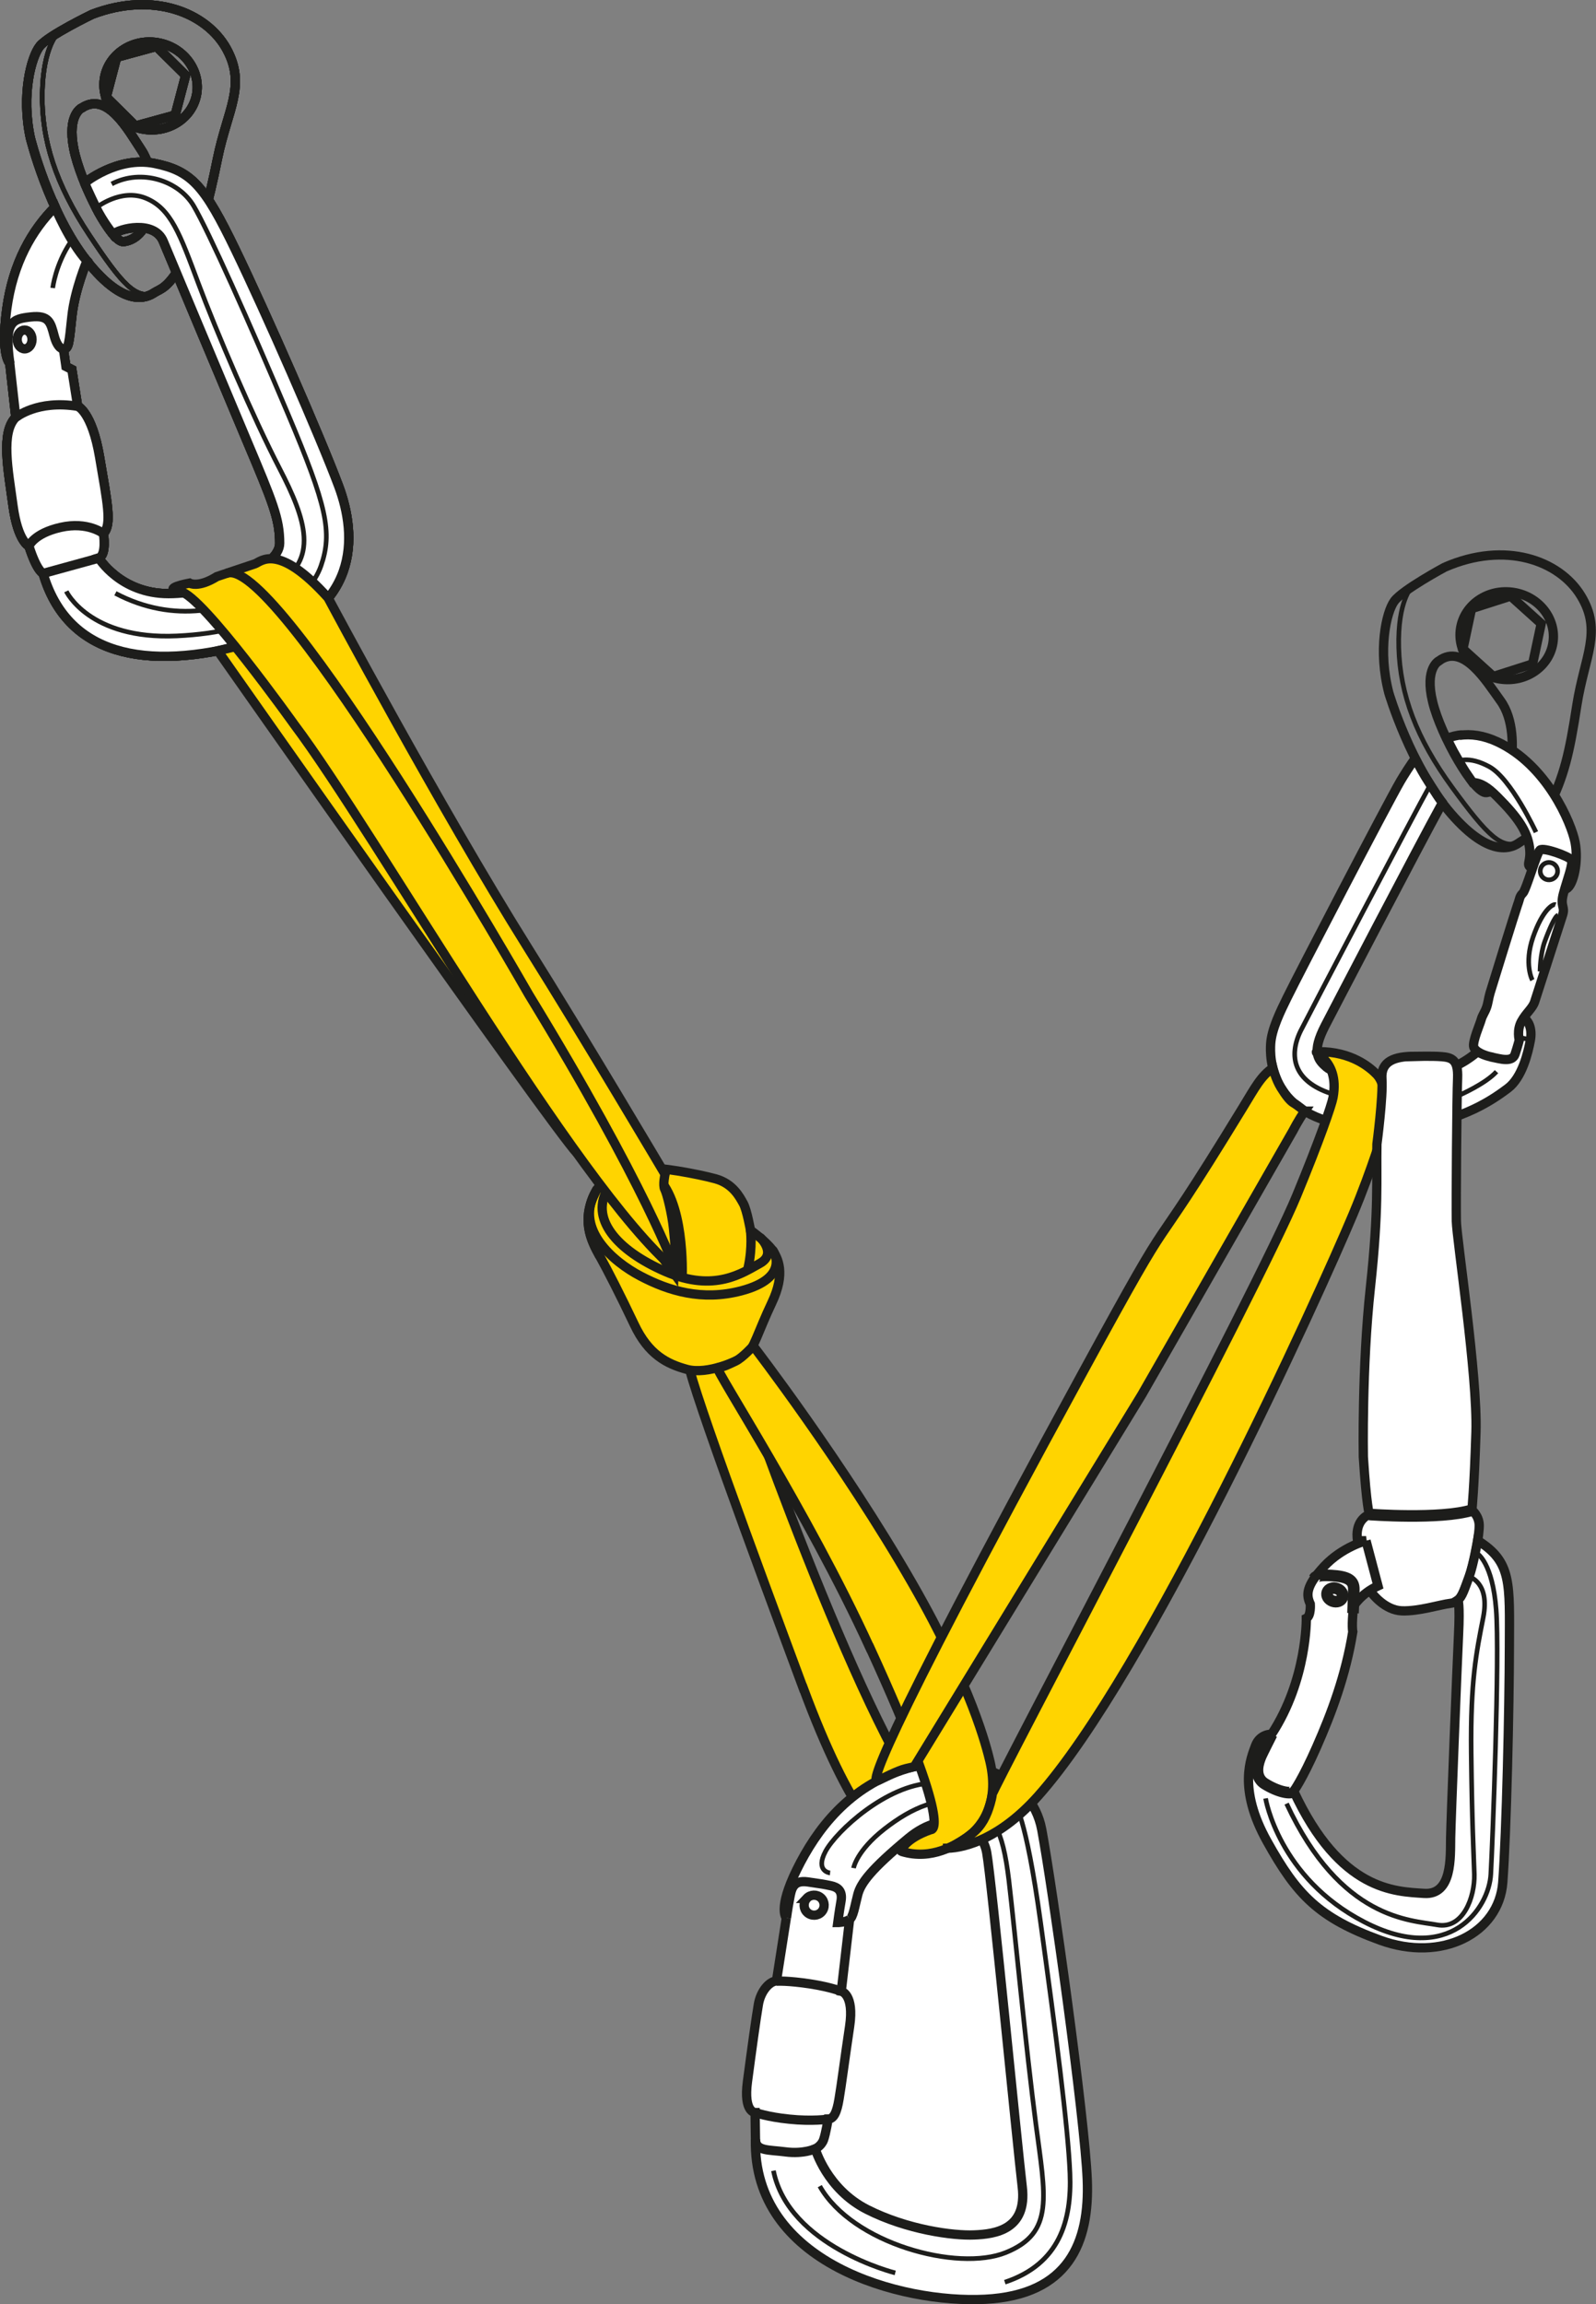 <?xml version="1.0" encoding="UTF-8"?>
<svg id="Calque_2" data-name="Calque 2" xmlns="http://www.w3.org/2000/svg" viewBox="0 0 137.47 198.42">
  <rect x="0" y="0" width="137.47" height="198.42" fill="#808080" stroke="none"/>
  <defs>
    <style>
      .cls-1, .cls-2, .cls-3, .cls-4 {
        fill: none;
        stroke: #1d1d1b;
      }

      .cls-5 {
        fill: #ffd400;
      }

      .cls-6 {
        fill: #fff;
      }

      .cls-2, .cls-4 {
        stroke-width: .8px;
      }

      .cls-3 {
        stroke-width: .4px;
      }

      .cls-4 {
        stroke-linecap: round;
        stroke-linejoin: round;
      }
    </style>
  </defs>
  <g id="Calque_1-2" data-name="Calque 1">
    <g>
      <path class="cls-2" d="M7.95,1.23s-3.76,1.81-4.51,2.73c-.75.93-1.62,4.19-.83,7.9,0,0,1.59,6.46,4.88,10.62,3.29,4.16,5.23,3.1,5.79,2.73.56-.37,1.19-.3,2.63-2.91s1.98-4.49,2.83-8.67,2.5-6.26.78-9.41C17.8,1.09,13.21-.77,7.95,1.23Z"/>
      <path class="cls-2" d="M7.06,9.28s-1.29.54-.71,3.51c.58,2.97,3.24,8.13,4.29,8.02,1.04-.11,1.92-1.01,2.2-2.35.27-1.34.47-3.82-.65-5.52-1.13-1.7-2.94-5.09-5.12-3.66Z"/>
      <path class="cls-2" d="M16.92,8.2c-.41,2.04-2.52,3.34-4.7,2.9s-3.61-2.46-3.2-4.5c.42-2.04,2.52-3.34,4.7-2.9s3.61,2.46,3.2,4.5Z"/>
      <polygon class="cls-2" points="10.05 4.93 13.47 4 15.99 6.49 15.09 9.91 11.67 10.85 9.15 8.36 10.05 4.93"/>
      <path class="cls-3" d="M5.02,2.81s-1.3,1.14-1.38,5.19c-.08,4.04,1.16,7.88,4.05,12.23,2.89,4.36,4.04,5.55,5.6,4.99"/>
      <path class="cls-6" d="M7.29,15.75s2.8-2.31,6-1.68c3.2.64,4.31,1.9,6.99,7.45s7.29,16.07,8.89,20.34c1.6,4.28,1.93,10.85-7.47,13.48-9.4,2.63-15.97.94-17.99-5.97,0,0-.51-.14-1.22-2.35,0,0-.95-.38-1.37-3.48-.42-3.1-1.07-6.3.24-7.61l-.52-4.65s-.79-.64-.26-4.65c.54-4.01,2.19-6.83,4.16-8.8,0,0,1.25,3.01,2.75,4.64,0,0-1.06,2.49-1.3,4.79-.25,2.3-.25,2.78-.73,2.78l.22,1.52.51.26.5,3.16s1.23.48,1.89,4.38,1.08,5.83.33,6.57c0,0,.3,1.89-.41,2.11,0,0,1.86,3.08,6.01,3.08s9.58-2.23,9.58-4.34-.59-3.53-2.86-8.91c-2.26-5.38-6.38-15.19-7.16-17.08-.78-1.89-3.84-1.1-4.33-.61,0,0-.88-1.1-1.47-2.31-.59-1.21-.99-2.14-.99-2.14"/>
      <path class="cls-2" d="M7.29,15.75s2.8-2.31,6-1.68c3.2.64,4.31,1.9,6.99,7.45s7.29,16.07,8.89,20.34c1.6,4.28,1.93,10.85-7.47,13.48-9.4,2.63-15.97.94-17.99-5.97,0,0-.51-.14-1.22-2.35,0,0-.95-.38-1.37-3.48-.42-3.1-1.07-6.3.24-7.61l-.52-4.65s-.79-.64-.26-4.65c.54-4.01,2.19-6.83,4.16-8.8,0,0,1.25,3.01,2.75,4.64,0,0-1.06,2.49-1.3,4.79-.25,2.3-.25,2.78-.73,2.78l.22,1.52.51.26.5,3.16s1.23.48,1.89,4.38,1.08,5.83.33,6.57c0,0,.3,1.89-.41,2.11,0,0,1.86,3.08,6.01,3.08s9.58-2.23,9.58-4.34-.59-3.53-2.86-8.91c-2.26-5.38-6.38-15.19-7.16-17.08-.78-1.89-3.84-1.1-4.33-.61,0,0-.88-1.1-1.47-2.31-.59-1.21-.99-2.14-.99-2.14Z"/>
      <path class="cls-2" d="M5.47,30.06s-.49.03-.8-1.13-.44-1.81-2.01-1.64c-1.57.18-2.34.34-1.81,4"/>
      <path class="cls-2" d="M1.37,35.94s1.83-1.53,5.33-.95"/>
      <line class="cls-2" x1="8.51" y1="48.06" x2="3.71" y2="49.38"/>
      <path class="cls-2" d="M2.49,47.03s.4-1.09,2.74-1.62c2.34-.53,3.68.54,3.68.54"/>
      <path class="cls-2" d="M2.76,29.23c0,.45-.29.81-.64.81s-.64-.36-.64-.81.29-.81.64-.81.64.36.64.81Z"/>
      <path class="cls-3" d="M4.54,24.8s.24-2.04,1.57-4"/>
      <path class="cls-3" d="M8.28,17.89s2.13-1.71,4.29-.82c2.16.89,2.94,3.12,4.5,7.29,1.56,4.18,4.73,11.58,7.01,15.98,2.28,4.4,3.45,7.91-.39,10.08-3.84,2.17-8.68,3.34-13.75.67"/>
      <path class="cls-3" d="M5.71,50.92s1.98,4.18,9.51,3.84,11.43-3.17,12.43-6.04c1-2.87.5-5.15-2.84-13.06-3.34-7.91-6.85-15.76-8.13-17.93-1.28-2.17-4.49-3.23-7.06-1.89"/>
      <path class="cls-2" d="M7.95,1.23s-3.76,1.81-4.51,2.73c-.75.93-1.62,4.19-.83,7.9,0,0,1.59,6.46,4.88,10.62,3.29,4.16,5.23,3.1,5.79,2.73.56-.37,1.19-.3,2.63-2.91s1.98-4.49,2.83-8.67,2.5-6.26.78-9.41C17.8,1.09,13.21-.77,7.95,1.23Z"/>
      <path class="cls-2" d="M7.06,9.28s-1.29.54-.71,3.51c.58,2.97,3.24,8.13,4.29,8.02,1.04-.11,1.92-1.01,2.2-2.35.27-1.34.47-3.82-.65-5.52-1.13-1.7-2.94-5.09-5.12-3.66Z"/>
      <path class="cls-2" d="M16.92,8.2c-.41,2.04-2.52,3.34-4.7,2.9s-3.61-2.46-3.2-4.5c.42-2.04,2.52-3.34,4.7-2.9s3.61,2.46,3.2,4.5Z"/>
      <polygon class="cls-2" points="10.05 4.93 13.47 4 15.99 6.49 15.09 9.91 11.67 10.85 9.15 8.36 10.05 4.93"/>
      <path class="cls-3" d="M5.02,2.81s-1.3,1.14-1.38,5.19c-.08,4.04,1.16,7.88,4.05,12.23,2.89,4.36,4.04,5.55,5.6,4.99"/>
      <path class="cls-6" d="M7.29,15.75s2.8-2.31,6-1.68c3.2.64,4.31,1.9,6.99,7.45s7.29,16.07,8.89,20.34c1.6,4.28,1.93,10.85-7.47,13.48-9.4,2.63-15.97.94-17.99-5.97,0,0-.51-.14-1.22-2.35,0,0-.95-.38-1.37-3.48-.42-3.1-1.07-6.3.24-7.61l-.52-4.65s-.79-.64-.26-4.65c.54-4.01,2.19-6.83,4.16-8.8,0,0,1.25,3.01,2.75,4.64,0,0-1.06,2.49-1.3,4.79-.25,2.3-.25,2.78-.73,2.78l.22,1.52.51.26.5,3.16s1.23.48,1.89,4.38,1.08,5.83.33,6.57c0,0,.3,1.89-.41,2.11,0,0,1.86,3.08,6.01,3.08s9.58-2.23,9.58-4.34-.59-3.53-2.86-8.91c-2.26-5.38-6.38-15.19-7.16-17.08-.78-1.89-3.84-1.1-4.33-.61,0,0-.88-1.1-1.47-2.31-.59-1.21-.99-2.14-.99-2.14"/>
      <path class="cls-2" d="M7.29,15.75s2.8-2.31,6-1.68c3.2.64,4.31,1.9,6.99,7.45s7.29,16.07,8.89,20.34c1.6,4.28,1.93,10.85-7.47,13.48-9.4,2.63-15.97.94-17.99-5.97,0,0-.51-.14-1.22-2.35,0,0-.95-.38-1.37-3.48-.42-3.1-1.07-6.3.24-7.61l-.52-4.65s-.79-.64-.26-4.65c.54-4.01,2.19-6.83,4.16-8.8,0,0,1.25,3.01,2.75,4.64,0,0-1.06,2.49-1.3,4.79-.25,2.3-.25,2.78-.73,2.78l.22,1.52.51.26.5,3.16s1.23.48,1.89,4.38,1.08,5.83.33,6.57c0,0,.3,1.89-.41,2.11,0,0,1.86,3.08,6.01,3.08s9.58-2.23,9.58-4.34-.59-3.53-2.86-8.91c-2.26-5.38-6.38-15.19-7.16-17.08-.78-1.89-3.84-1.1-4.33-.61,0,0-.88-1.1-1.47-2.31-.59-1.21-.99-2.14-.99-2.14Z"/>
      <path class="cls-2" d="M5.47,30.06s-.49.03-.8-1.13-.44-1.81-2.01-1.64c-1.57.18-2.34.34-1.81,4"/>
      <path class="cls-2" d="M1.37,35.94s1.83-1.53,5.33-.95"/>
      <line class="cls-2" x1="8.51" y1="48.06" x2="3.71" y2="49.38"/>
      <path class="cls-2" d="M2.49,47.03s.4-1.09,2.74-1.62c2.34-.53,3.68.54,3.68.54"/>
      <path class="cls-2" d="M2.76,29.23c0,.45-.29.81-.64.81s-.64-.36-.64-.81.29-.81.64-.81.64.36.64.81Z"/>
      <path class="cls-3" d="M4.54,24.8s.24-2.04,1.57-4"/>
      <path class="cls-3" d="M8.28,17.89s2.13-1.71,4.29-.82c2.16.89,2.94,3.12,4.5,7.29,1.56,4.18,4.73,11.58,7.01,15.98,2.28,4.4,3.45,7.91-.39,10.08-3.84,2.17-8.68,3.34-13.75.67"/>
      <path class="cls-3" d="M5.71,50.92s1.98,4.18,9.51,3.84,11.43-3.17,12.43-6.04c1-2.87.5-5.15-2.84-13.06-3.34-7.91-6.85-15.76-8.13-17.93-1.28-2.17-4.49-3.23-7.06-1.89"/>
      <path class="cls-2" d="M7.95,1.23s-3.76,1.81-4.51,2.73c-.75.93-1.62,4.19-.83,7.9,0,0,1.59,6.46,4.88,10.62,3.29,4.16,5.23,3.1,5.79,2.73.56-.37,1.19-.3,2.63-2.91s1.98-4.49,2.83-8.67,2.5-6.26.78-9.41C17.8,1.09,13.21-.77,7.95,1.23Z"/>
      <path class="cls-2" d="M7.06,9.28s-1.29.54-.71,3.51c.58,2.97,3.24,8.13,4.29,8.02,1.04-.11,1.92-1.01,2.2-2.35.27-1.34.47-3.82-.65-5.52-1.13-1.7-2.94-5.09-5.12-3.66Z"/>
      <path class="cls-2" d="M16.92,8.2c-.41,2.04-2.52,3.34-4.7,2.9s-3.61-2.46-3.2-4.5c.42-2.04,2.52-3.34,4.7-2.9s3.61,2.46,3.2,4.5Z"/>
      <polygon class="cls-2" points="10.05 4.93 13.47 4 15.99 6.49 15.09 9.91 11.67 10.85 9.15 8.36 10.05 4.93"/>
      <path class="cls-3" d="M5.02,2.81s-1.3,1.14-1.38,5.19c-.08,4.04,1.16,7.88,4.05,12.23,2.89,4.36,4.04,5.55,5.6,4.99"/>
      <path class="cls-6" d="M7.29,15.75s2.8-2.31,6-1.68c3.2.64,4.31,1.9,6.99,7.45s7.29,16.07,8.89,20.34c1.6,4.28,1.93,10.85-7.47,13.48-9.4,2.63-15.97.94-17.99-5.97,0,0-.51-.14-1.22-2.35,0,0-.95-.38-1.37-3.48-.42-3.1-1.07-6.3.24-7.61l-.52-4.65s-.79-.64-.26-4.65c.54-4.01,2.19-6.83,4.16-8.8,0,0,1.25,3.01,2.75,4.64,0,0-1.06,2.49-1.3,4.79-.25,2.3-.25,2.78-.73,2.78l.22,1.52.51.26.5,3.16s1.23.48,1.89,4.38,1.08,5.83.33,6.57c0,0,.3,1.89-.41,2.11,0,0,1.86,3.08,6.01,3.08s9.58-2.23,9.58-4.34-.59-3.53-2.86-8.91c-2.26-5.38-6.38-15.19-7.16-17.08-.78-1.89-3.84-1.1-4.33-.61,0,0-.88-1.1-1.47-2.31-.59-1.21-.99-2.14-.99-2.14"/>
      <path class="cls-2" d="M7.29,15.75s2.8-2.31,6-1.68c3.2.64,4.31,1.9,6.99,7.45s7.29,16.07,8.89,20.34c1.6,4.28,1.93,10.85-7.47,13.48-9.4,2.63-15.97.94-17.99-5.97,0,0-.51-.14-1.22-2.35,0,0-.95-.38-1.37-3.48-.42-3.1-1.07-6.3.24-7.61l-.52-4.65s-.79-.64-.26-4.65c.54-4.01,2.19-6.83,4.16-8.8,0,0,1.25,3.01,2.75,4.64,0,0-1.06,2.49-1.3,4.79-.25,2.3-.25,2.78-.73,2.78l.22,1.52.51.26.5,3.16s1.23.48,1.89,4.38,1.08,5.83.33,6.57c0,0,.3,1.89-.41,2.11,0,0,1.86,3.08,6.01,3.08s9.58-2.23,9.58-4.34-.59-3.53-2.86-8.91c-2.26-5.38-6.38-15.19-7.16-17.08-.78-1.89-3.84-1.1-4.33-.61,0,0-.88-1.1-1.47-2.31-.59-1.21-.99-2.14-.99-2.14Z"/>
      <path class="cls-2" d="M5.47,30.06s-.49.03-.8-1.13-.44-1.81-2.01-1.64c-1.57.18-2.34.34-1.81,4"/>
      <path class="cls-2" d="M1.37,35.94s1.83-1.53,5.33-.95"/>
      <line class="cls-2" x1="8.51" y1="48.06" x2="3.71" y2="49.38"/>
      <path class="cls-2" d="M2.49,47.03s.4-1.09,2.74-1.62c2.34-.53,3.68.54,3.68.54"/>
      <path class="cls-2" d="M2.76,29.23c0,.45-.29.81-.64.81s-.64-.36-.64-.81.29-.81.64-.81.64.36.64.81Z"/>
      <path class="cls-3" d="M4.54,24.8s.24-2.04,1.57-4"/>
      <path class="cls-3" d="M8.28,17.89s2.13-1.71,4.29-.82c2.16.89,2.94,3.12,4.5,7.29,1.56,4.18,4.73,11.58,7.01,15.98,2.28,4.4,3.45,7.91-.39,10.08-3.84,2.17-8.68,3.34-13.75.67"/>
      <path class="cls-3" d="M5.71,50.92s1.98,4.18,9.51,3.84,11.43-3.17,12.43-6.04c1-2.87.5-5.15-2.84-13.06-3.34-7.91-6.85-15.76-8.13-17.93-1.28-2.17-4.49-3.23-7.06-1.89"/>
      <path class="cls-2" d="M7.95,1.23s-3.76,1.81-4.51,2.73c-.75.93-1.62,4.19-.83,7.9,0,0,1.59,6.46,4.88,10.62,3.29,4.16,5.23,3.1,5.79,2.73.56-.37,1.19-.3,2.63-2.91s1.98-4.49,2.83-8.67,2.5-6.26.78-9.41C17.8,1.09,13.21-.77,7.95,1.23Z"/>
      <path class="cls-2" d="M7.06,9.28s-1.29.54-.71,3.51c.58,2.97,3.24,8.13,4.29,8.02,1.04-.11,1.92-1.01,2.2-2.35.27-1.34.47-3.82-.65-5.52-1.13-1.7-2.94-5.09-5.12-3.66Z"/>
      <path class="cls-2" d="M16.92,8.2c-.41,2.04-2.52,3.34-4.7,2.9s-3.61-2.46-3.2-4.5c.42-2.04,2.52-3.34,4.7-2.9s3.61,2.46,3.2,4.5Z"/>
      <polygon class="cls-2" points="10.05 4.93 13.47 4 15.99 6.49 15.09 9.91 11.67 10.85 9.15 8.36 10.05 4.93"/>
      <path class="cls-3" d="M5.02,2.81s-1.3,1.14-1.38,5.19c-.08,4.04,1.16,7.88,4.05,12.23,2.89,4.36,4.04,5.55,5.6,4.99"/>
      <path class="cls-6" d="M7.29,15.75s2.8-2.31,6-1.68c3.2.64,4.31,1.9,6.99,7.45s7.29,16.07,8.89,20.34c1.6,4.28,1.93,10.85-7.47,13.48-9.4,2.63-15.97.94-17.99-5.97,0,0-.51-.14-1.22-2.35,0,0-.95-.38-1.37-3.48-.42-3.1-1.07-6.3.24-7.61l-.52-4.65s-.79-.64-.26-4.65c.54-4.01,2.19-6.83,4.16-8.8,0,0,1.25,3.01,2.75,4.64,0,0-1.06,2.49-1.3,4.79-.25,2.3-.25,2.78-.73,2.78l.22,1.52.51.26.5,3.16s1.23.48,1.89,4.38,1.08,5.83.33,6.57c0,0,.3,1.89-.41,2.11,0,0,1.86,3.08,6.01,3.08s9.58-2.23,9.58-4.34-.59-3.53-2.86-8.91c-2.26-5.38-6.38-15.19-7.16-17.08-.78-1.89-3.84-1.1-4.33-.61,0,0-.88-1.1-1.47-2.31-.59-1.21-.99-2.14-.99-2.14"/>
      <path class="cls-2" d="M7.29,15.75s2.8-2.31,6-1.68c3.2.64,4.31,1.9,6.99,7.45s7.29,16.07,8.89,20.34c1.6,4.28,1.93,10.85-7.47,13.48-9.4,2.63-15.97.94-17.99-5.97,0,0-.51-.14-1.22-2.35,0,0-.95-.38-1.37-3.48-.42-3.1-1.07-6.3.24-7.61l-.52-4.65s-.79-.64-.26-4.65c.54-4.01,2.19-6.83,4.16-8.8,0,0,1.25,3.01,2.75,4.64,0,0-1.06,2.49-1.3,4.79-.25,2.3-.25,2.78-.73,2.78l.22,1.52.51.26.5,3.16s1.23.48,1.89,4.38,1.08,5.83.33,6.57c0,0,.3,1.89-.41,2.11,0,0,1.86,3.08,6.01,3.08s9.58-2.23,9.58-4.34-.59-3.53-2.86-8.91c-2.26-5.38-6.38-15.19-7.16-17.08-.78-1.89-3.84-1.1-4.33-.61,0,0-.88-1.1-1.47-2.31-.59-1.21-.99-2.14-.99-2.14Z"/>
      <path class="cls-2" d="M5.47,30.06s-.49.03-.8-1.13-.44-1.81-2.01-1.64c-1.57.18-2.34.34-1.81,4"/>
      <path class="cls-2" d="M1.37,35.94s1.83-1.53,5.33-.95"/>
      <line class="cls-2" x1="8.51" y1="48.06" x2="3.71" y2="49.38"/>
      <path class="cls-2" d="M2.49,47.03s.4-1.09,2.74-1.62c2.34-.53,3.68.54,3.68.54"/>
      <path class="cls-2" d="M2.76,29.23c0,.45-.29.81-.64.81s-.64-.36-.64-.81.29-.81.64-.81.64.36.64.81Z"/>
      <path class="cls-3" d="M4.54,24.8s.24-2.04,1.57-4"/>
      <path class="cls-3" d="M8.28,17.89s2.13-1.71,4.29-.82c2.16.89,2.94,3.12,4.5,7.29,1.56,4.18,4.73,11.58,7.01,15.98,2.28,4.4,3.45,7.91-.39,10.08-3.84,2.17-8.68,3.34-13.75.67"/>
      <path class="cls-3" d="M5.71,50.92s1.98,4.18,9.51,3.84,11.43-3.17,12.43-6.04c1-2.87.5-5.15-2.84-13.06-3.34-7.91-6.85-15.76-8.13-17.93-1.28-2.17-4.49-3.23-7.06-1.89"/>
      <path class="cls-2" d="M124.48,48.82s-3.67,1.97-4.38,2.94c-.71.96-1.43,4.26-.47,7.92,0,0,1.88,6.38,5.36,10.39,3.48,4.01,5.36,2.86,5.9,2.47.54-.4,1.17-.35,2.5-3.02,1.32-2.67,1.78-4.57,2.43-8.79.66-4.22,2.22-6.37.35-9.43-1.87-3.06-6.53-4.72-11.7-2.47Z"/>
      <path class="cls-2" d="M123.95,56.9s-1.27.6-.55,3.54c.71,2.94,3.61,7.97,4.64,7.81,1.04-.16,1.88-1.09,2.09-2.45.21-1.35.3-3.84-.9-5.48-1.2-1.64-3.17-4.96-5.28-3.42Z"/>
      <path class="cls-2" d="M133.76,55.36c-.32,2.06-2.36,3.45-4.56,3.11-2.2-.34-3.72-2.29-3.4-4.35.32-2.06,2.36-3.45,4.56-3.11,2.2.34,3.72,2.29,3.4,4.35Z"/>
      <polygon class="cls-2" points="126.75 52.41 130.12 51.33 132.75 53.7 132.01 57.17 128.63 58.25 126.01 55.88 126.75 52.41"/>
      <path class="cls-3" d="M121.62,50.52s-1.25,1.2-1.14,5.24c.11,4.04,1.52,7.82,4.6,12.04,3.08,4.22,4.29,5.36,5.82,4.73"/>
      <path class="cls-6" d="M124.24,69.13c-2.11,3.83-9.57,18.17-10.09,19.17-1.2,2.32-.64,2.95.11,3.6.36.31,1.25.61,2.54.79,0,0,.13.25.37.89.23.64.24,1.54.26,2.11.02.57-.26,1.36-.26,1.36-.12-.01-.25-.02-.37-.04-7.47-.76-7.43-5.95-7.35-7.14.08-1.25.84-2.79,1.43-3.99,1.01-2.06,8.52-16.5,9.74-18.61.24-.41.91-1.49,1.28-1.95,0,0,.51.97.85,1.53.34.56.76,1.21,1.03,1.62.27.41.46.65.46.65"/>
      <path class="cls-2" d="M124.24,69.13c-2.11,3.83-9.57,18.17-10.09,19.17-1.2,2.32-.64,2.95.11,3.6.36.31,1.25.61,2.54.79,0,0,.13.25.37.89.23.64.24,1.54.26,2.11.02.57-.26,1.36-.26,1.36-.12-.01-.25-.02-.37-.04-7.47-.76-7.43-5.95-7.35-7.14.08-1.25.84-2.79,1.43-3.99,1.01-2.06,8.52-16.5,9.74-18.61.24-.41.91-1.49,1.28-1.95,0,0,.51.97.85,1.53.34.56.76,1.21,1.03,1.62.27.41.46.65.46.65Z"/>
      <path class="cls-6" d="M125.95,63.28c-.46.02-.92.15-1.33.31,0,0,.45.89.59,1.15.15.27.79,1.39,1.01,1.72.22.33.63.92.63.92.72.03,1.31.42,2.12,1.23,1.8,1.8,2.58,2.98,2.77,4.35.19,1.36-.44,1.52.29,1.82.73.31,2.29,2.06,2.9,1.75.61-.31,1.05-2.36.74-3.99-.31-1.64-2.43-6.68-6.69-8.66-1.2-.56-2.29-.7-3.27-.56"/>
      <path class="cls-2" d="M125.95,63.28c-.46.02-.92.15-1.33.31,0,0,.45.89.59,1.15.15.27.79,1.39,1.01,1.72.22.33.63.92.63.92.72.03,1.31.42,2.12,1.23,1.8,1.8,2.58,2.98,2.77,4.35.19,1.36-.44,1.52.29,1.82.73.31,2.29,2.06,2.9,1.75.61-.31,1.05-2.36.74-3.99-.31-1.64-2.43-6.68-6.69-8.66-1.2-.56-2.29-.7-3.27-.56"/>
      <path class="cls-6" d="M121.9,92.7c.2-.02.4-.05.61-.07,4.29-.57,6.05-3.41,6.41-4.06.35-.65.88-1.3,2.06-1.02.69.16,1.03,1.05.83,2.06-.19,1-.69,3.18-1.94,4.11-.99.73-3.78,2.87-8.71,3.34,0,0,.32-1.22.42-1.82.1-.6.26-1.8.28-2.02.02-.23.05-.51.05-.51"/>
      <path class="cls-2" d="M121.9,92.7c.2-.02.4-.05.61-.07,4.29-.57,6.05-3.41,6.41-4.06.35-.65.88-1.3,2.06-1.02.69.16,1.03,1.05.83,2.06-.19,1-.69,3.18-1.94,4.11-.99.73-3.78,2.87-8.71,3.34,0,0,.32-1.22.42-1.82.1-.6.26-1.8.28-2.02.02-.23.05-.51.05-.51Z"/>
      <path class="cls-3" d="M131.67,89.49c-.32-.03-1.83-.38-2.58-.81"/>
      <path class="cls-3" d="M117.37,94.55c-.97,0-1.91-.12-2.74-.39-3.16-1.04-3.69-3.18-2.59-5.41.53-1.06,9.85-18.85,11.16-21.17"/>
      <path class="cls-3" d="M125.01,92.64c-.89.45-2.01.89-3.22,1.24"/>
      <path class="cls-3" d="M132.3,71.66s-2.14-4.63-4.04-5.65c-.82-.44-1.53-.62-2.16-.58,0,0-.37.04-.44.11"/>
      <path class="cls-6" d="M128.49,91.03c.68.13,1.76.5,2.01-.26.25-.76.36-1.21.36-1.21,0,0-.23-.85.19-1.61s.95-1.11,1.14-1.7c.19-.59,2.15-6.66,2.4-7.45.25-.78-.24-.7.08-1.88.32-1.18.87-2.58.67-2.88-.19-.3-2.41-1.11-2.7-.84-.29.27-1.19,3.45-1.48,3.72-.29.27-.25.48-.44.98-.18.5-2.24,7.14-2.38,7.62-.14.48-.16.85-.31,1.26s-.36.67-.45,1.02c-.09.35-.78,1.92-.64,2.36.15.43.93.74,1.54.86"/>
      <path class="cls-2" d="M128.49,91.03c.68.13,1.76.5,2.01-.26.25-.76.36-1.21.36-1.21,0,0-.23-.85.19-1.61s.95-1.11,1.14-1.7c.19-.59,2.15-6.66,2.4-7.45.25-.78-.24-.7.08-1.88.32-1.18.87-2.58.67-2.88-.19-.3-2.41-1.11-2.7-.84-.29.27-1.19,3.45-1.48,3.72-.29.27-.25.48-.44.98-.18.5-2.24,7.14-2.38,7.62-.14.48-.16.85-.31,1.26s-.36.67-.45,1.02c-.09.35-.78,1.92-.64,2.36.15.43.93.74,1.54.86Z"/>
      <path class="cls-3" d="M131.99,84.4s-.75-1.38.06-3.71,1.7-2.88,1.94-2.79"/>
      <path class="cls-3" d="M132.65,83.65s.01-1.48.4-2.56c.39-1.07.88-2.19,1.14-2.28"/>
      <path class="cls-3" d="M132.71,74.76c.14-.39.57-.59.96-.45.39.14.59.57.45.96-.14.39-.57.59-.96.45-.39-.14-.59-.57-.45-.96Z"/>
      <path class="cls-3" d="M125.73,94.29s2.22-.96,3.17-2.01"/>
      <path class="cls-5" d="M69.19,145.36c4.03,10.85,7.17,14.11,8.5,13.22,1.19-.79,3.37-1.49,3.18-1.67-.99-.95-.71-.78-1.92-2.68-6.81-10.71-16.34-38.89-16.34-38.89,0,0-1.07,1.22-1.7,1.45-.62.22-1.03.39-1.59.41-.56.03,5.83,17.31,9.86,28.16"/>
      <path class="cls-2" d="M69.19,145.36c4.03,10.85,7.17,14.11,8.5,13.22,1.19-.79,3.37-1.49,3.18-1.67-.99-.95-.71-.78-1.92-2.68-6.81-10.71-16.34-38.89-16.34-38.89,0,0-1.07,1.22-1.7,1.45-.62.22-1.03.39-1.59.41-.56.03,5.83,17.31,9.86,28.16Z"/>
      <path class="cls-5" d="M56.13,100.68c.29-.26,4,.41,5.51.83,1.5.42,2.07,1.56,2.39,2.13.31.57.61,2.29.61,2.29,0,0,1.34.96,1.86,1.68.52.72,1.19,2.03-.02,4.57-1.2,2.54-1.55,3.98-2.2,4.5-.65.52-3.35,1.71-5.1,1.24-1.74-.47-3.33-1.28-4.55-3.87-1.23-2.59-2.27-4.62-3-5.94-.73-1.32-1.64-3.14-.24-5.66l.75-.85s1.22,1.87,2.52,3.51c1.04,1.32,2.19,2.93,2.55,3.36l.84,1.16s.22-6.32-1.93-8.96"/>
      <path class="cls-2" d="M56.13,100.68c.29-.26,4,.41,5.51.83,1.5.42,2.07,1.56,2.39,2.13.31.57.61,2.29.61,2.29,0,0,1.34.96,1.86,1.68.52.72,1.19,2.03-.02,4.57-1.2,2.54-1.55,3.98-2.2,4.5-.65.52-3.35,1.71-5.1,1.24-1.74-.47-3.33-1.28-4.55-3.87-1.23-2.59-2.27-4.62-3-5.94-.73-1.32-1.64-3.14-.24-5.66l.75-.85s1.22,1.87,2.52,3.51c1.04,1.32,2.19,2.93,2.55,3.36l.84,1.16s.22-6.32-1.93-8.96"/>
      <path class="cls-4" d="M51.63,108.12c-.73-1.32-1.64-3.14-.24-5.66l.75-.91s1.13,1.73,2.47,3.47c1.03,1.33,1.7,2.41,2.6,3.47l.84,1.16s.22-6.32-1.93-8.96"/>
      <path class="cls-4" d="M58.76,109.84s.25-6.66-2.39-8.66"/>
      <path class="cls-4" d="M64.64,105.92s.2,1.44-.2,3.24"/>
      <path class="cls-4" d="M66.58,107.68s1.59,2.34-2.76,3.48c-3.35.87-6.2.01-8.64-1.27-2.44-1.27-5.56-4.05-3.98-7.07"/>
      <path class="cls-4" d="M65.52,106.6s1.4,1.38-.07,2.19c-1.47.8-3.9,2.54-8.14.7-4.23-1.84-6.58-4.62-4.89-7.24"/>
      <path class="cls-6" d="M115.09,91.97s1.04.12,2.29.32c0,0,.96-.58-1.36-1.19"/>
      <path class="cls-2" d="M115.09,91.97s1.04.12,2.29.32c0,0,.96-.58-1.36-1.19"/>
      <path class="cls-5" d="M49.72,99.33c-2.3-2.46-30.96-43.29-30.96-43.29l2.94-.7,3.13,2.96,24.51,37.19.38,3.84Z"/>
      <path class="cls-2" d="M49.72,99.33c-2.3-2.46-30.96-43.29-30.96-43.29l2.94-.7,3.13,2.96,24.51,37.19.38,3.84Z"/>
      <path class="cls-6" d="M67.74,165.16s-.8-.73.89-4.17c1.69-3.43,4.49-7.2,9.5-8.7,5.01-1.5,10.7.46,11.6,5.26.9,4.8,3.71,24.8,3.92,30.16.21,5.36-1.58,9.91-8.81,10.28-7.23.37-20.03-3.1-19.77-13.78l-.03-2.3s-1.01,0-.66-2.65.74-5.47.94-6.64c.19-1.17.96-2.01,1.56-2.04l.85-5.43Z"/>
      <path class="cls-2" d="M67.74,165.16s-.8-.73.89-4.17c1.69-3.43,4.49-7.2,9.5-8.7,5.01-1.5,10.7.46,11.6,5.26.9,4.8,3.71,24.8,3.92,30.16.21,5.36-1.58,9.91-8.81,10.28-7.23.37-20.03-3.1-19.77-13.78l-.03-2.3s-1.01,0-.66-2.65.74-5.47.94-6.64c.19-1.17.96-2.01,1.56-2.04l.85-5.43Z"/>
      <path class="cls-2" d="M73.18,165.27l-.72,6.2s1.14.22.72,3.03c-.42,2.81-.71,5.09-.91,6.25-.19,1.16-.46,1.71-.94,1.72,0,0-.19,1.21-.39,1.78-.2.56-.72.78-.72.78,0,0,.98,3.45,4.45,5.22,3.47,1.76,7.44,2.28,9.24,2.2,1.8-.07,4.58-.45,4.14-4.14-.44-3.69-2.63-26.37-3.06-28.78-.42-2.41-3.51-3.93-6.75-1.24-3.24,2.69-4.09,3.86-4.35,4.83-.26.98-.4,2.02-.73,2.16Z"/>
      <path class="cls-2" d="M70.24,185.03s-1.02.47-2.56.27c-1.53-.2-2.59-.05-2.61-1.09"/>
      <path class="cls-2" d="M65.05,181.91s1.04.38,2.93.57c1.99.21,3.36,0,3.36,0"/>
      <path class="cls-2" d="M66.89,170.59s1.04-.04,2.87.24c1.82.28,2.71.65,2.71.65"/>
      <path class="cls-2" d="M67.74,165.16s.11-.84.27-1.66c.15-.82.28-1.63,1.56-1.45,1.28.18,1.41.21,1.99.33.57.12,1.04.41.88,1.33-.16.92-.28,1.84-.28,1.84,0,0,.61,0,1.03-.27"/>
      <path class="cls-2" d="M69.48,163.47c.33-.35.87-.37,1.23-.05.35.32.37.87.05,1.22-.32.35-.87.37-1.22.05-.35-.32-.37-.87-.05-1.22Z"/>
      <path class="cls-3" d="M73.52,160.86s.24-1.47,2.65-3.36c2.42-1.89,4.87-2.91,7.09-2.21,2.22.7,3.1,2.11,3.64,6.64.53,4.53,1.49,14.63,2.32,20.94.83,6.31,1.61,9.39-2.57,11.09-4.18,1.7-13.26-.78-16.04-5.71"/>
      <path class="cls-3" d="M71.5,161.28s-1.32-.13-.39-1.87c.94-1.74,5.24-5.71,9.15-5.87,3.92-.16,5.44,1.65,5.44,1.65"/>
      <path class="cls-3" d="M87.39,155.3s.95.87,2.24,10.24c1.29,9.36,2.37,17.6,2.53,21.62.16,4.02-.87,7.79-5.61,9.36"/>
      <path class="cls-3" d="M77.11,195.72s-9.18-2.29-10.49-8.8"/>
      <path class="cls-5" d="M74.94,141.9c7.38,16.09,5.23,15.65,5.23,15.65-2.18.75-2.65,1.84-2.53,1.87,2.66.83,4.79-.66,5.4-1.04,1.4-.85,3.11-2.96,2.23-6.7-.28-1.17-1.56-6.41-6.66-15.29-5.96-10.39-13.73-20.49-13.73-20.49,0,0-.93,1.03-1.53,1.31-.6.28-.99.49-1.54.57-.32.05,7.74,12.36,13.12,24.12"/>
      <path class="cls-2" d="M74.94,141.9c7.38,16.09,5.23,15.65,5.23,15.65-2.18.75-2.65,1.84-2.53,1.87,2.66.83,4.79-.66,5.4-1.04,1.4-.85,3.11-2.96,2.23-6.7-.28-1.17-1.56-6.41-6.66-15.29-5.96-10.39-13.73-20.49-13.73-20.49,0,0-.93,1.03-1.53,1.31-.6.28-.99.49-1.54.57-.32.05,7.74,12.36,13.12,24.12Z"/>
      <path class="cls-5" d="M112.38,95.68c-.55.78-.99,1.65-.99,1.65l-13.04,22.76-19.6,32.04-.7.16c-.78.18-2.03.87-2.47,1.05-.42.17-.82-1.25,17.64-35.08,9.11-16.71,4.52-7.64,13.82-22.87,1.08-1.77,1.57-2.73,2.6-3.43,0,0,.24.96.69,1.69.45.73.81,1.17,1.1,1.33.3.17.95.7.95.7"/>
      <path class="cls-2" d="M112.38,95.68c-.55.78-.99,1.65-.99,1.65l-13.04,22.76-19.6,32.04-.7.16c-.78.18-2.03.87-2.47,1.05-.42.17-.82-1.25,17.64-35.08,9.11-16.71,4.52-7.64,13.82-22.87,1.08-1.77,1.57-2.73,2.6-3.43,0,0,.24.96.69,1.69.45.73.81,1.17,1.1,1.33.3.17.95.7.95.7Z"/>
      <path class="cls-5" d="M81.61,159.15c1.55-.03,4.56-.87,7.78-4.47,9.47-10.6,24.24-43.17,27.14-50.09,1.66-3.95,2.68-7.43,2.68-7.43.02-.12.57-3.38-.64-4.65-.59-.61-2.17-1.96-4.99-1.95-.95,0,1.87.47,1.24,3.94-.12.67-1.15,3.65-3.14,8.47-3.14,7.63-26.13,50.97-26.21,51.53-.04.28-.1.54-.18.81-.29,1.02-.72,1.9-1.51,2.53-1.4,1.12-2.17,1.32-2.17,1.32"/>
      <path class="cls-2" d="M81.61,159.15c1.55-.03,4.56-.87,7.78-4.47,9.47-10.6,24.24-43.17,27.14-50.09,1.66-3.95,2.68-7.43,2.68-7.43.02-.12.57-3.38-.64-4.65-.59-.61-2.17-1.96-4.99-1.95-.95,0,1.87.47,1.24,3.94-.12.67-1.15,3.65-3.14,8.47-3.14,7.63-26.13,50.97-26.21,51.53-.04.28-.1.54-.18.81-.29,1.02-.72,1.9-1.51,2.53-1.4,1.12-2.17,1.32-2.17,1.32Z"/>
      <path class="cls-6" d="M121.77,90.97s1.56-.05,2.42.02,1.42.27,1.36,1.83c-.07,1.56-.14,10.76-.11,12.32s1.84,13.32,1.69,18.18c-.15,4.86-.35,6.71-.35,6.71,0,0,.6.46.63,1.28.02.82-.4,3.21-.86,4.46-.46,1.25-.67,2.18-1.6,2.29-.93.11-2.72.7-4.2.65-1.48-.05-2.56-1.5-2.56-1.5,0,0-1.32-3.68-1.3-5.08.03-1.4,1.06-1.72,1.06-1.72,0,0-.25-.7-.52-4.96,0,0-.14-7.75.61-14.6.74-6.84.5-9.28.56-12.33,0,0,.54-4.09.43-5.63-.11-1.53,1.12-1.92,2.75-1.93"/>
      <path class="cls-2" d="M121.77,90.97s1.56-.05,2.42.02,1.42.27,1.36,1.83c-.07,1.56-.14,10.76-.11,12.32s1.84,13.32,1.69,18.18c-.15,4.86-.35,6.71-.35,6.71,0,0,.6.46.63,1.28.02.82-.4,3.21-.86,4.46-.46,1.25-.67,2.18-1.6,2.29-.93.11-2.72.7-4.2.65-1.48-.05-2.56-1.5-2.56-1.5,0,0-1.32-3.68-1.3-5.08.03-1.4,1.06-1.72,1.06-1.72,0,0-.25-.7-.52-4.96,0,0-.14-7.75.61-14.6.74-6.84.5-9.28.56-12.33,0,0,.54-4.09.43-5.63-.11-1.53,1.12-1.92,2.75-1.93Z"/>
      <path class="cls-1" d="M117.94,130.41s6.12.46,8.84-.37"/>
      <path class="cls-6" d="M117.67,132.67s-2.06.53-3.63,2.22c-1.57,1.69-1.54,2.45-1.18,3.23,0,0,.08,1.03-.34,1.23,0,0,.08,5.29-2.99,9.98,0,0-1.01-.04-1.39.99-.38,1.03-1.56,3.67,1.01,8.26,2.56,4.59,4.41,6.55,9.73,8.49,5.32,1.94,10.24-.61,10.56-4.99.32-4.38.56-14.86.57-20.3.01-5.44.24-7.29-2.74-9.13,0,0-.35,2.06-.73,3.12-.39,1.05-.62,1.78-.96,2,0,0,.18.34.05,3-.13,2.66-.65,15.81-.68,17.48-.03,1.67.16,4.96-2.3,4.79-2.46-.17-7.2-.16-11.22-8.81,0,0,.7-.91,1.98-3.81s2.51-6.18,3.11-9.91c0,0-.12-.48.07-2.2,0,0,.61-1.06,2.1-1.75l-1.03-3.89Z"/>
      <path class="cls-2" d="M117.67,132.67s-2.06.53-3.63,2.22c-1.57,1.69-1.54,2.45-1.18,3.23,0,0,.08,1.03-.34,1.23,0,0,.08,5.29-2.99,9.98,0,0-1.01-.04-1.39.99-.38,1.03-1.56,3.67,1.01,8.26,2.56,4.59,4.41,6.55,9.73,8.49,5.32,1.94,10.24-.61,10.56-4.99.32-4.38.56-14.86.57-20.3.01-5.44.24-7.29-2.74-9.13,0,0-.35,2.06-.73,3.12-.39,1.05-.62,1.78-.96,2,0,0,.18.34.05,3-.13,2.66-.65,15.81-.68,17.48-.03,1.67.16,4.96-2.3,4.79-2.46-.17-7.2-.16-11.22-8.81,0,0,.7-.91,1.98-3.81s2.51-6.18,3.11-9.91c0,0-.12-.48.07-2.2,0,0,.61-1.06,2.1-1.75l-1.03-3.89Z"/>
      <path class="cls-1" d="M113.24,135.87s.11-.29,1.44-.2c1.32.08,1.96.35,1.93,1.22-.02.87-.07,2.02-.07,2.02"/>
      <path class="cls-1" d="M115.62,137.57c-.11.3-.48.43-.84.3-.36-.13-.56-.47-.45-.77.11-.3.48-.43.84-.3.36.13.56.47.45.77Z"/>
      <path class="cls-3" d="M126.55,135.77s1.8.48,1.21,3.49c-.59,3.01-1.11,5.45-1.04,11.66.07,6.2.21,8.52.27,10.48.05,1.96-.97,4.76-3.2,4.35-2.23-.41-8.3-.4-12.97-10.44"/>
      <path class="cls-1" d="M109.54,149.33s-.89,1.74-.98,1.99c-.09.25-.7,1.61.4,2.29,1.1.68,2.26.94,2.48.61"/>
      <path class="cls-3" d="M109.01,154.86s1.12,6.83,8.5,10.64c7.37,3.81,10.75-1.2,10.9-4.12.16-2.92.77-18.72.46-22.77-.31-4.04-1.6-4.81-1.6-4.81"/>
      <path class="cls-5" d="M57.28,101.11s-.21.95-.02,1.31c.2.36.63,2.16.75,3.36.31,3.12.15,3.55.15,3.55-8.64-7.27-25.88-37.73-32.8-46.92,0,0-7.99-11.21-9.81-11.46-1.82-.26.77-.74.77-.74,0,0,.74.45,2.36-.56,0,0,2.76-.92,3.28-1.1.52-.18,1.97-1.88,6.3,2.93,0,0,9.61,18.01,17.17,30.08,4.92,7.84,11.85,19.55,11.85,19.55"/>
      <path class="cls-2" d="M57.28,101.11s-.21.95-.02,1.31c.2.36.63,2.16.75,3.36.31,3.12.15,3.55.15,3.55-8.64-7.27-25.88-37.73-32.8-46.92,0,0-7.99-11.21-9.81-11.46-1.82-.26.77-.74.77-.74,0,0,.74.45,2.36-.56,0,0,2.76-.92,3.28-1.1.52-.18,1.97-1.88,6.3,2.93,0,0,9.61,18.01,17.17,30.08,4.92,7.84,11.85,19.55,11.85,19.55Z"/>
      <path class="cls-4" d="M58.16,109.33s-2.47-7.09-12.62-23.7c0,0-21.43-37.5-25.92-36.29"/>
    </g>
  </g>
</svg>